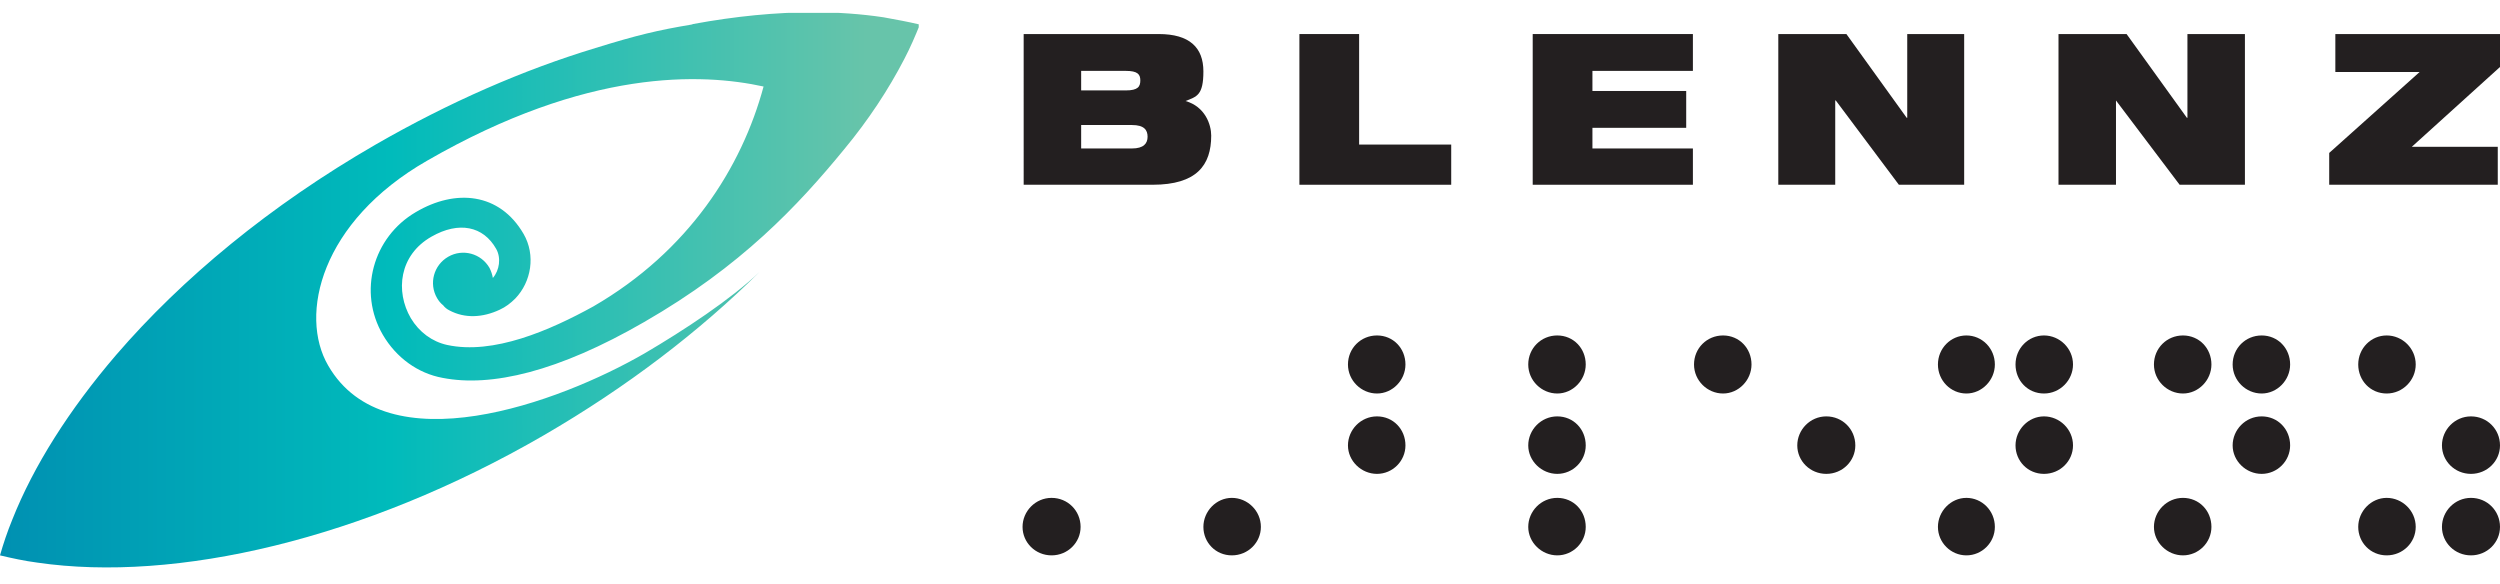 <?xml version="1.0" encoding="UTF-8"?>
<svg id="b" xmlns="http://www.w3.org/2000/svg" xmlns:xlink="http://www.w3.org/1999/xlink" version="1.1" viewBox="0 0 447.9 104.7">
  <!-- Generator: Adobe Illustrator 29.1.0, SVG Export Plug-In . SVG Version: 2.1.0 Build 142)  -->
  <defs>
    <style>
      .st0 {
        fill: none;
      }

      .st1 {
        fill: #231f20;
      }

      .st2 {
        fill: url(#linear-gradient);
      }

      .st3 {
        clip-path: url(#clippath);
      }
    </style>
    <clipPath id="clippath">
      <path class="st0" d="M123.9,4.4c-6,1-9.8,1.9-17.2,4.2-12.9,3.9-26.2,9.7-39.4,17.3-18.9,10.9-34.7,24-46.5,37.7-8.4,9.8-14.8,19.9-18.6,29.5-.9,2.2-1.6,4.3-2.2,6.4,2.1.5,4.4,1,6.7,1.3,24.7,3.6,58.4-4.1,90.7-22.8,15-8.7,28-18.7,38.7-29.3-5.1,4.9-13.6,10.5-20.6,14.6-15.4,8.9-46.3,20.2-56.7,2.2-5.3-9.1-1.3-25.8,17.7-36.7,28.8-16.6,49.3-15.7,60.3-13.3-3.9,14.5-13.4,29.5-30.5,39.4-7.8,4.3-17.9,8.7-26.2,6.9,0,0,0,0,0,0-2.7-.6-5-2.3-6.5-4.8-2.8-4.8-2.1-11.3,3.7-14.6,4.9-2.8,9.3-1.9,11.6,2.2.9,1.6.6,3.8-.6,5.2-.1-.6-.3-1.2-.6-1.8-1.5-2.6-4.8-3.5-7.4-2-2.6,1.5-3.5,4.8-2,7.4.3.5.6.9,1.1,1.3.3.4.7.7,1.1.9,2.8,1.5,6,1.3,9-.1,1.1-.5,2-1.2,2.8-2,2.9-3,3.7-7.8,1.5-11.6-4.3-7.4-12.2-8.1-19.3-3.9-7.7,4.5-10.4,14.3-5.9,22,2.4,4.1,6.3,6.9,10.7,7.7,8.7,1.7,20.7-1.1,36.1-10,17.4-10,27.6-20.9,35.8-30.9,4.4-5.3,8-10.8,10.8-16.2,1.1-2.1,2-4.2,2.8-6.2-2.1-.5-4.3-.9-6.5-1.3,0,0,0,0,0,0-4-.6-8.2-.9-12.5-.9-6.8,0-14,.7-21.6,2.1h0Z"/>
    </clipPath>
    <linearGradient id="linear-gradient" x1="-421.2" y1="-12" x2="-419.4" y2="-12" gradientTransform="translate(-39690.5 -1083.2) rotate(-180) scale(94.6)" gradientUnits="userSpaceOnUse">
      <stop offset="0" stop-color="#67c4aa"/>
      <stop offset=".5" stop-color="#0bb"/>
      <stop offset="1" stop-color="#0087b0"/>
    </linearGradient>
  </defs>
  <g id="c">
    <g>
      <g>
        <g>
          <path class="st1" d="M193.6,94.4c0,2.8-2.3,5.1-5.2,5.1s-5.2-2.3-5.2-5.1,2.3-5.2,5.2-5.2,5.2,2.3,5.2,5.2"/>
          <path class="st1" d="M225.9,94.4c0,2.8-2.3,5.1-5.2,5.1s-5.1-2.3-5.1-5.1,2.3-5.2,5.1-5.2,5.2,2.3,5.2,5.2"/>
          <path class="st1" d="M284.1,94.4c0,2.8-2.3,5.1-5.1,5.1s-5.2-2.3-5.2-5.1,2.3-5.2,5.2-5.2,5.1,2.3,5.1,5.2"/>
          <path class="st1" d="M284.1,79.8c0,2.8-2.3,5.1-5.1,5.1s-5.2-2.3-5.2-5.1,2.3-5.2,5.2-5.2,5.1,2.3,5.1,5.2"/>
          <path class="st1" d="M284.1,65.3c0,2.8-2.3,5.2-5.1,5.2s-5.2-2.3-5.2-5.2,2.3-5.2,5.2-5.2,5.1,2.3,5.1,5.2"/>
          <path class="st1" d="M251.8,79.8c0,2.8-2.3,5.1-5.1,5.1s-5.2-2.3-5.2-5.1,2.3-5.2,5.2-5.2,5.1,2.3,5.1,5.2"/>
          <path class="st1" d="M251.8,65.3c0,2.8-2.3,5.2-5.1,5.2s-5.2-2.3-5.2-5.2,2.3-5.2,5.2-5.2,5.1,2.3,5.1,5.2"/>
          <path class="st1" d="M371.4,79.8c0,2.8-2.3,5.1-5.2,5.1s-5.1-2.3-5.1-5.1,2.3-5.2,5.1-5.2,5.2,2.3,5.2,5.2"/>
          <path class="st1" d="M371.4,65.3c0,2.8-2.3,5.2-5.2,5.2s-5.1-2.3-5.1-5.2,2.3-5.2,5.1-5.2,5.2,2.3,5.2,5.2"/>
          <path class="st1" d="M396.2,65.3c0,2.8-2.3,5.2-5.1,5.2s-5.2-2.3-5.2-5.2,2.3-5.2,5.2-5.2,5.1,2.3,5.1,5.2"/>
          <path class="st1" d="M432.8,65.3c0,2.8-2.3,5.2-5.2,5.2s-5.1-2.3-5.1-5.2,2.3-5.2,5.1-5.2,5.2,2.3,5.2,5.2"/>
          <path class="st1" d="M357.4,65.3c0,2.8-2.3,5.2-5.1,5.2s-5.1-2.3-5.1-5.2,2.3-5.2,5.1-5.2,5.1,2.3,5.1,5.2"/>
          <path class="st1" d="M313.8,65.3c0,2.8-2.3,5.2-5.1,5.2s-5.2-2.3-5.2-5.2,2.3-5.2,5.2-5.2,5.1,2.3,5.1,5.2"/>
          <path class="st1" d="M410.3,79.8c0,2.8-2.3,5.1-5.1,5.1s-5.2-2.3-5.2-5.1,2.3-5.2,5.2-5.2,5.1,2.3,5.1,5.2"/>
          <path class="st1" d="M447.9,79.8c0,2.8-2.3,5.1-5.2,5.1s-5.2-2.3-5.2-5.1,2.3-5.2,5.2-5.2,5.2,2.3,5.2,5.2"/>
          <path class="st1" d="M332.4,79.8c0,2.8-2.3,5.1-5.2,5.1s-5.2-2.3-5.2-5.1,2.3-5.2,5.2-5.2,5.2,2.3,5.2,5.2"/>
          <path class="st1" d="M410.3,65.3c0,2.8-2.3,5.2-5.1,5.2s-5.2-2.3-5.2-5.2,2.3-5.2,5.2-5.2,5.1,2.3,5.1,5.2"/>
          <path class="st1" d="M357.4,94.4c0,2.8-2.3,5.1-5.1,5.1s-5.1-2.3-5.1-5.1,2.3-5.2,5.1-5.2,5.1,2.3,5.1,5.2"/>
          <path class="st1" d="M396.2,94.4c0,2.8-2.3,5.1-5.1,5.1s-5.2-2.3-5.2-5.1,2.3-5.2,5.2-5.2,5.1,2.3,5.1,5.2"/>
          <path class="st1" d="M432.8,94.4c0,2.8-2.3,5.1-5.2,5.1s-5.1-2.3-5.1-5.1,2.3-5.2,5.1-5.2,5.2,2.3,5.2,5.2"/>
          <path class="st1" d="M447.9,94.4c0,2.8-2.3,5.1-5.2,5.1s-5.2-2.3-5.2-5.1,2.3-5.2,5.2-5.2,5.2,2.3,5.2,5.2"/>
          <path class="st1" d="M193.7,26.6h9.1c2.1,0,2.8-.9,2.8-2.1s-.6-2.1-2.8-2.1h-9.1s0,4.2,0,4.2ZM193.7,16.2h8c2.2,0,2.6-.7,2.6-1.8s-.5-1.7-2.6-1.7h-8v3.5ZM183.3,6.1h24.3c5.5,0,8,2.4,8,6.7s-1.2,4.5-3.2,5.3h0c3.5,1,4.6,4.2,4.6,6.2,0,5.3-2.6,8.8-10.5,8.8h-23.1V6.1h0Z"/>
        </g>
        <polygon class="st1" points="232.8 6.1 243.5 6.1 243.5 25.9 260 25.9 260 33.1 232.8 33.1 232.8 6.1"/>
        <polygon class="st1" points="274.6 6.1 303.3 6.1 303.3 12.7 285.3 12.7 285.3 16.3 302.1 16.3 302.1 22.9 285.3 22.9 285.3 26.6 303.3 26.6 303.3 33.1 274.6 33.1 274.6 6.1"/>
        <polygon class="st1" points="318.6 6.1 330.8 6.1 341.6 21.1 341.7 21.1 341.7 6.1 351.9 6.1 351.9 33.1 340.2 33.1 328.9 18 328.8 18 328.8 33.1 318.6 33.1 318.6 6.1"/>
        <polygon class="st1" points="368.8 6.1 381 6.1 391.8 21.1 391.9 21.1 391.9 6.1 402.2 6.1 402.2 33.1 390.5 33.1 379.1 18 379.1 18 379.1 33.1 368.8 33.1 368.8 6.1"/>
        <polygon class="st1" points="417.3 27.4 433.5 12.9 418.4 12.9 418.4 6.1 447.9 6.1 447.9 12 432.1 26.3 447.5 26.3 447.5 33.1 417.3 33.1 417.3 27.4"/>
      </g>
      <g class="st3">
        <rect class="st2" x="0" y="2.3" width="164.6" height="102.2"/>
      </g>
    </g>
  </g>
</svg>